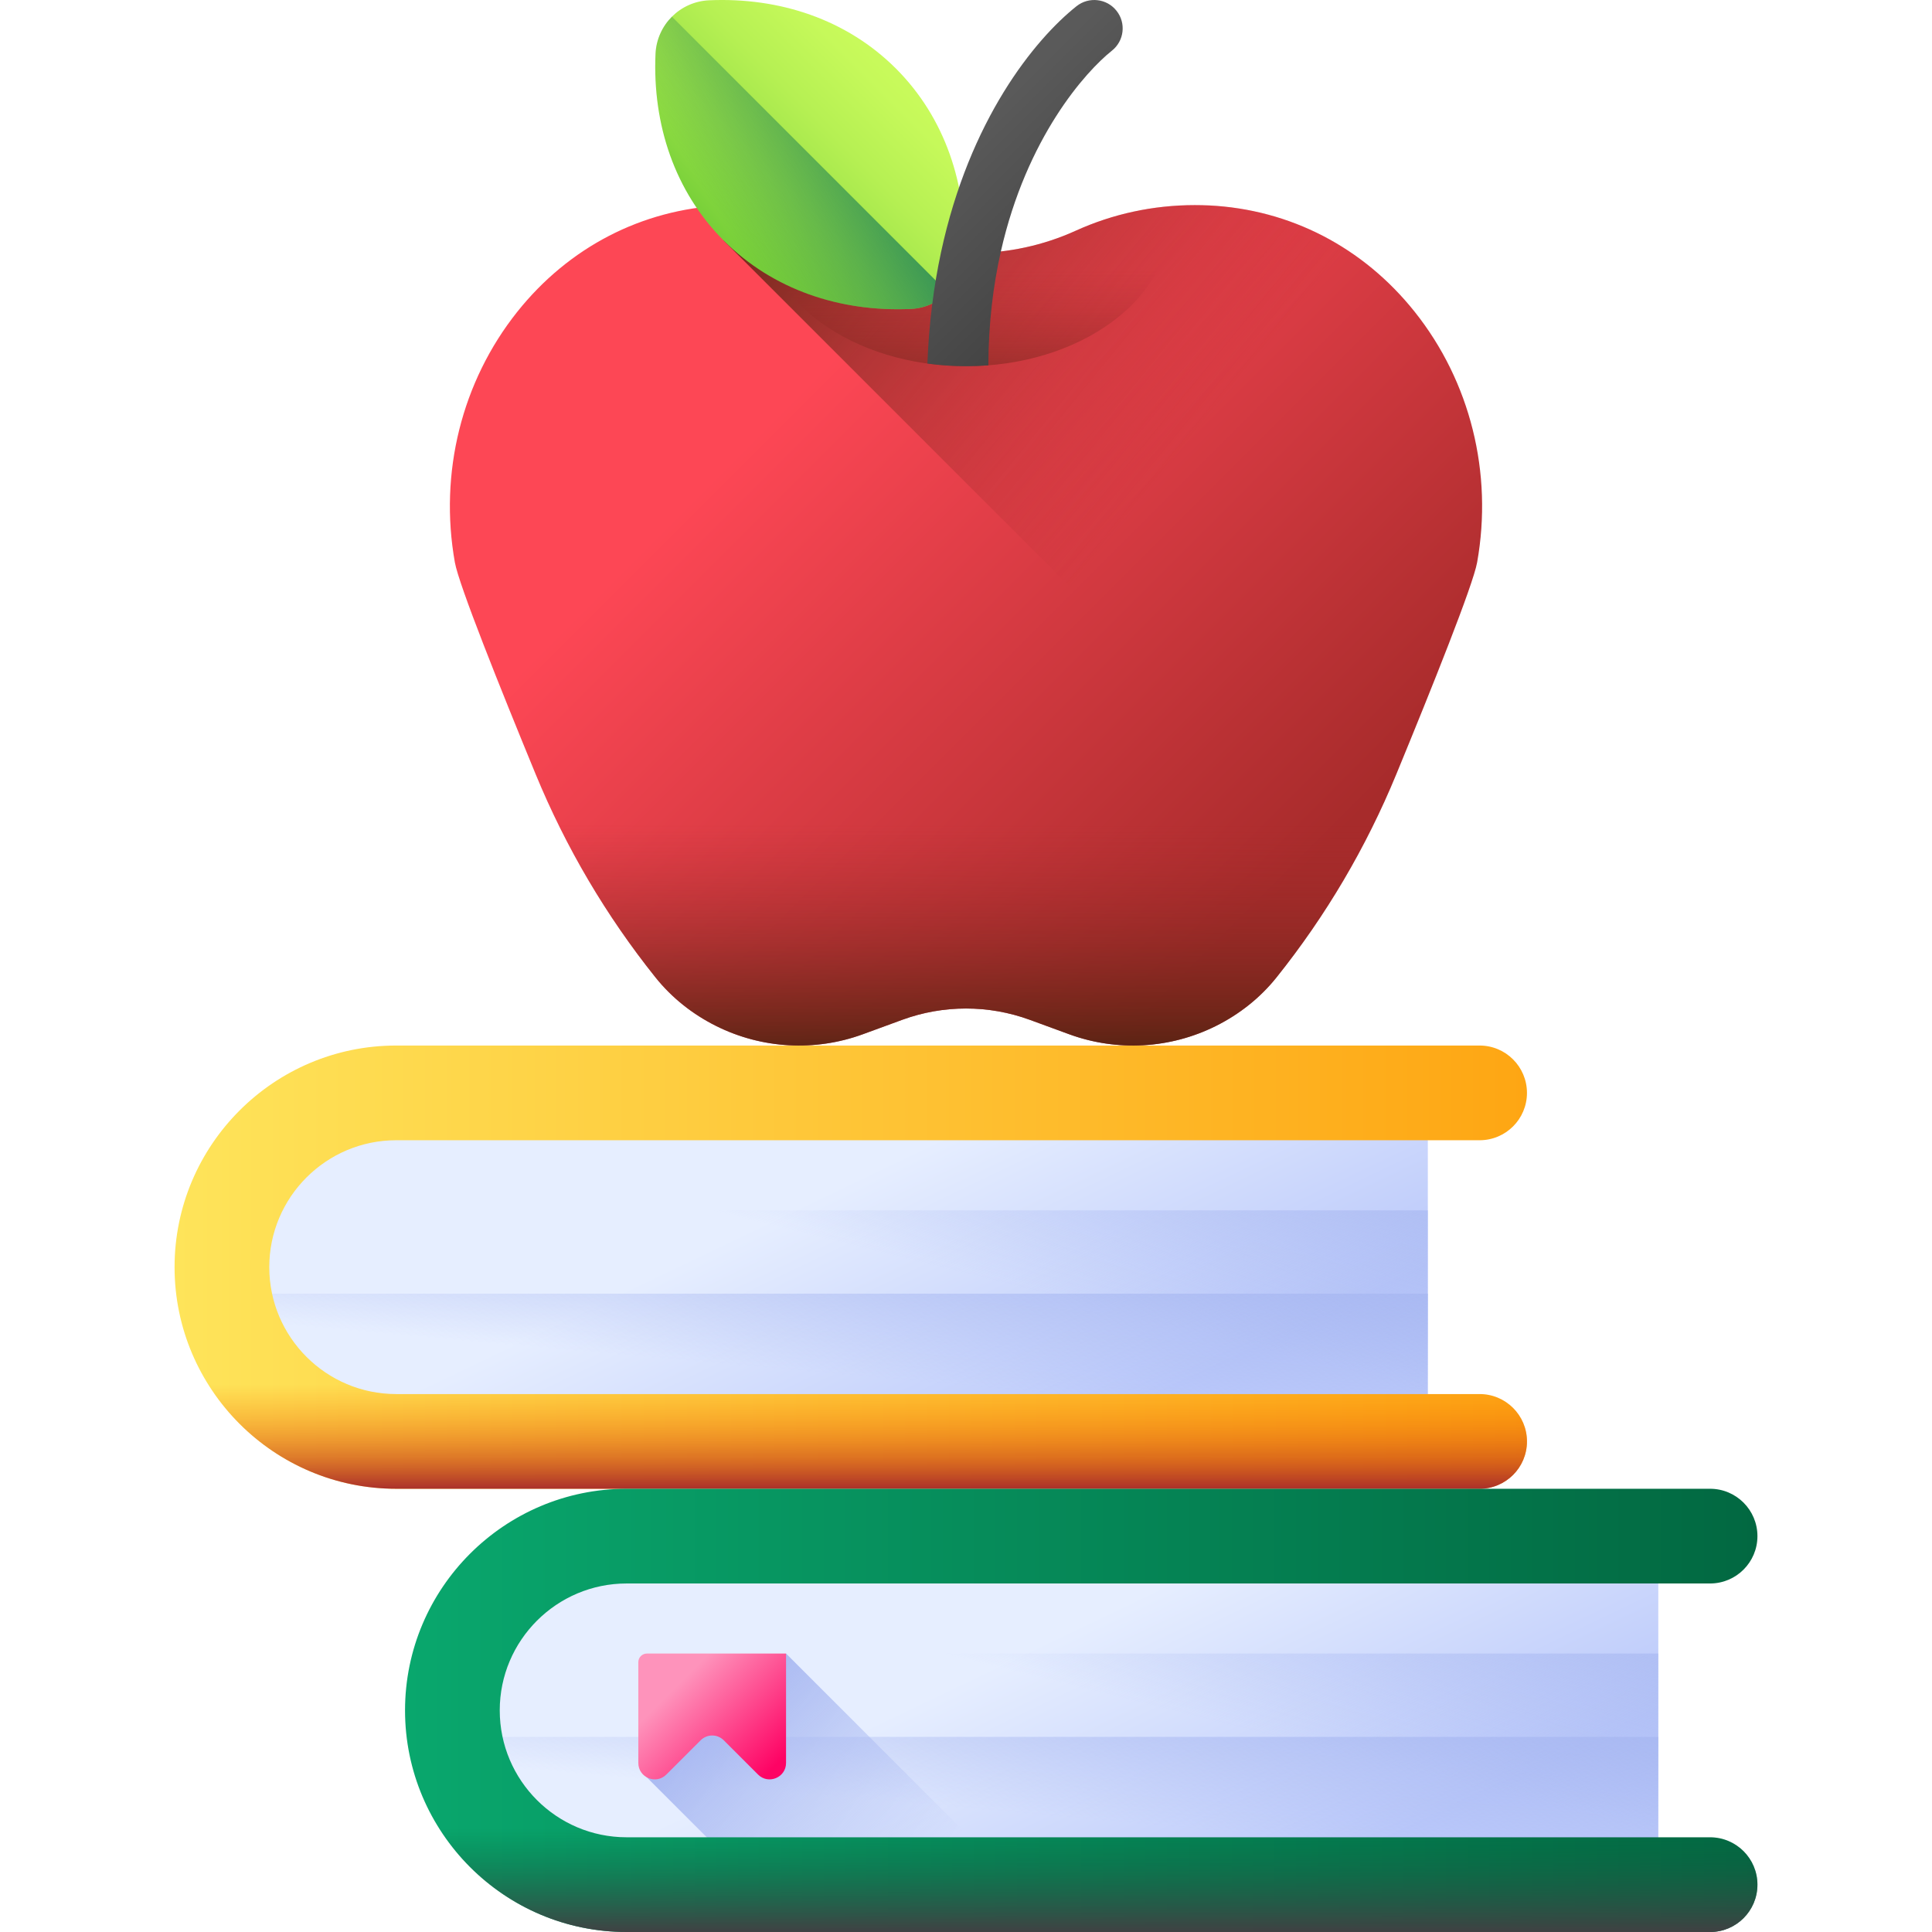 <svg xmlns="http://www.w3.org/2000/svg" width="48" height="48" viewBox="0 0 48 48" fill="none"><g clip-path="url(#clip0_3187_39554)"><path d="M35.474 35.812H9.843C7.452 35.812 5.513 33.873 5.513 31.482C5.513 29.091 7.452 27.153 9.843 27.153H35.474V35.812Z" fill="url(#paint0_linear_3187_39554)"></path><path d="M5.75 30.071C5.597 30.513 5.513 30.988 5.513 31.482C5.513 33.873 7.452 35.812 9.843 35.812H35.474V30.071H5.75Z" fill="url(#paint1_linear_3187_39554)"></path><path d="M5.563 32.141C5.88 34.219 7.676 35.812 9.843 35.812H35.474V32.141H5.563Z" fill="url(#paint2_linear_3187_39554)"></path><path d="M36.76 36.988H9.843C6.807 36.988 4.337 34.518 4.337 31.482C4.337 28.446 6.807 25.976 9.843 25.976H36.76C37.41 25.976 37.937 26.503 37.937 27.153C37.937 27.803 37.41 28.329 36.76 28.329H9.843C8.104 28.329 6.69 29.744 6.69 31.482C6.69 33.221 8.104 34.635 9.843 34.635H36.76C37.41 34.635 37.937 35.162 37.937 35.812C37.937 36.462 37.41 36.988 36.76 36.988Z" fill="url(#paint3_linear_3187_39554)"></path><path d="M4.339 31.388C4.339 31.42 4.337 31.451 4.337 31.482C4.337 34.518 6.807 36.988 9.843 36.988H36.76C37.41 36.988 37.937 36.462 37.937 35.812C37.937 35.162 37.41 34.635 36.76 34.635H9.843C8.104 34.635 6.69 33.221 6.69 31.482C6.69 31.451 6.691 31.419 6.692 31.388H4.339Z" fill="url(#paint4_linear_3187_39554)"></path><path d="M41.2 46.824H15.569C13.178 46.824 11.239 44.885 11.239 42.494C11.239 40.103 13.178 38.165 15.569 38.165H41.2V46.824Z" fill="url(#paint5_linear_3187_39554)"></path><path d="M11.476 41.082C11.323 41.525 11.239 41.999 11.239 42.494C11.239 44.885 13.178 46.824 15.569 46.824H41.2V41.082H11.476Z" fill="url(#paint6_linear_3187_39554)"></path><path d="M11.289 43.153C11.606 45.231 13.402 46.823 15.569 46.823H41.2V43.153H11.289Z" fill="url(#paint7_linear_3187_39554)"></path><path d="M19.53 41.082L16.058 44.146L18.736 46.824H25.271L19.53 41.082Z" fill="url(#paint8_linear_3187_39554)"></path><path d="M17.983 43.238L18.833 44.088C19.09 44.345 19.529 44.163 19.529 43.8V41.082H16.072C15.954 41.082 15.859 41.178 15.859 41.296V43.8C15.859 44.163 16.298 44.345 16.555 44.088L17.406 43.238C17.565 43.078 17.823 43.078 17.983 43.238Z" fill="url(#paint9_linear_3187_39554)"></path><path d="M42.486 48H15.569C12.533 48 10.063 45.53 10.063 42.494C10.063 39.458 12.533 36.988 15.569 36.988H42.486C43.136 36.988 43.663 37.515 43.663 38.165C43.663 38.814 43.136 39.341 42.486 39.341H15.569C13.83 39.341 12.416 40.755 12.416 42.494C12.416 44.233 13.83 45.647 15.569 45.647H42.486C43.136 45.647 43.663 46.174 43.663 46.824C43.663 47.473 43.136 48 42.486 48Z" fill="url(#paint10_linear_3187_39554)"></path><path d="M10.065 42.4C10.065 42.431 10.063 42.462 10.063 42.494C10.063 45.53 12.533 48 15.569 48H42.486C43.136 48 43.663 47.473 43.663 46.823C43.663 46.174 43.136 45.647 42.486 45.647H15.569C13.83 45.647 12.416 44.233 12.416 42.494C12.416 42.462 12.417 42.431 12.418 42.4H10.065Z" fill="url(#paint11_linear_3187_39554)"></path><path d="M35.148 7.747C33.868 6.141 32.054 5.203 30.041 5.104C29.923 5.099 29.803 5.096 29.685 5.096C28.65 5.096 27.647 5.315 26.729 5.731C25.922 6.098 25.045 6.288 24.158 6.288H23.842C22.955 6.288 22.078 6.098 21.27 5.731C20.353 5.315 19.35 5.096 18.315 5.096C18.197 5.096 18.077 5.099 17.958 5.104C15.945 5.203 14.132 6.141 12.852 7.746C11.471 9.48 10.905 11.749 11.301 13.972C11.401 14.533 12.418 17.073 13.309 19.237C14.057 21.054 15.06 22.753 16.286 24.284C16.693 24.793 17.212 25.202 17.795 25.492C18.93 26.057 20.247 26.131 21.437 25.695L22.416 25.337C23.439 24.963 24.561 24.963 25.585 25.337L26.563 25.695C27.754 26.131 29.071 26.057 30.205 25.492C30.788 25.202 31.307 24.793 31.714 24.284C32.94 22.753 33.943 21.054 34.691 19.236C35.582 17.073 36.599 14.533 36.699 13.972C37.095 11.749 36.529 9.48 35.148 7.747Z" fill="url(#paint12_linear_3187_39554)"></path><path d="M35.148 7.747C33.868 6.141 32.054 5.203 30.041 5.104C29.923 5.099 29.803 5.096 29.685 5.096C28.65 5.096 27.647 5.315 26.73 5.731C25.922 6.098 25.045 6.288 24.158 6.288H23.842C22.955 6.288 22.078 6.098 21.27 5.731C20.353 5.315 19.35 5.096 18.315 5.096C18.205 5.096 18.093 5.099 17.983 5.104V5.98L33.561 21.558C33.985 20.809 34.363 20.034 34.691 19.236C35.582 17.073 36.599 14.533 36.699 13.972C37.095 11.749 36.529 9.48 35.148 7.747Z" fill="url(#paint13_linear_3187_39554)"></path><path d="M12.755 17.882C12.939 18.336 13.127 18.794 13.309 19.237C14.057 21.054 15.06 22.753 16.286 24.285C16.693 24.793 17.212 25.202 17.795 25.492C18.929 26.057 20.246 26.131 21.437 25.696L22.415 25.337C23.439 24.963 24.561 24.963 25.584 25.337L26.563 25.696C27.753 26.131 29.07 26.057 30.205 25.492C30.788 25.202 31.307 24.793 31.714 24.285C32.94 22.753 33.943 21.054 34.691 19.237C34.873 18.794 35.061 18.336 35.245 17.882H12.755V17.882Z" fill="url(#paint14_linear_3187_39554)"></path><path d="M24 9.098C26.807 9.098 29.082 7.455 29.082 5.427C29.082 5.325 29.075 5.225 29.064 5.125C28.249 5.195 27.462 5.399 26.729 5.731C25.922 6.098 25.045 6.288 24.158 6.288H23.841C22.954 6.288 22.078 6.098 21.27 5.731C20.538 5.399 19.75 5.195 18.936 5.125C18.925 5.225 18.918 5.326 18.918 5.428C18.917 7.455 21.193 9.098 24 9.098Z" fill="url(#paint15_linear_3187_39554)"></path><path d="M22.259 1.703C23.479 2.923 24.032 4.592 23.956 6.343C23.924 7.066 23.346 7.645 22.623 7.676C20.871 7.753 19.203 7.199 17.983 5.98C16.763 4.76 16.209 3.091 16.286 1.34C16.318 0.617 16.896 0.039 17.619 0.007C19.371 -0.07 21.039 0.484 22.259 1.703Z" fill="url(#paint16_linear_3187_39554)"></path><path d="M22.623 7.676C20.871 7.753 19.203 7.199 17.983 5.98C16.763 4.76 16.209 3.092 16.286 1.34C16.302 0.978 16.455 0.653 16.694 0.414L23.548 7.269C23.309 7.508 22.984 7.66 22.623 7.676Z" fill="url(#paint17_linear_3187_39554)"></path><path d="M27.625 1.259C26.968 1.782 25.507 3.415 24.866 6.247C24.677 7.084 24.559 8.026 24.555 9.077C24.373 9.091 24.187 9.098 24 9.098C23.672 9.098 23.352 9.076 23.041 9.032C23.079 8.026 23.2 7.106 23.379 6.27C24.085 2.98 25.698 0.988 26.747 0.153C27.052 -0.088 27.497 -0.039 27.739 0.267C27.982 0.572 27.931 1.016 27.625 1.259Z" fill="url(#paint18_linear_3187_39554)"></path></g><defs><linearGradient id="paint0_linear_3187_39554" x1="20.424" y1="29.664" x2="23.938" y2="37.005" gradientUnits="userSpaceOnUse"><stop stop-color="#E6EEFF"></stop><stop offset="1" stop-color="#BAC8FA"></stop></linearGradient><linearGradient id="paint1_linear_3187_39554" x1="21.105" y1="30.933" x2="22.737" y2="24.408" gradientUnits="userSpaceOnUse"><stop stop-color="#A7B7F1" stop-opacity="0"></stop><stop offset="1" stop-color="#A7B7F1"></stop></linearGradient><linearGradient id="paint2_linear_3187_39554" x1="20.506" y1="34.117" x2="20.882" y2="29.913" gradientUnits="userSpaceOnUse"><stop stop-color="#A7B7F1" stop-opacity="0"></stop><stop offset="1" stop-color="#A7B7F1"></stop></linearGradient><linearGradient id="paint3_linear_3187_39554" x1="4.337" y1="31.482" x2="37.937" y2="31.482" gradientUnits="userSpaceOnUse"><stop stop-color="#FEE45A"></stop><stop offset="1" stop-color="#FEA613"></stop></linearGradient><linearGradient id="paint4_linear_3187_39554" x1="21.137" y1="34.4" x2="21.137" y2="37.035" gradientUnits="userSpaceOnUse"><stop stop-color="#FE7701" stop-opacity="0"></stop><stop offset="0.185" stop-color="#F87204" stop-opacity="0.185"></stop><stop offset="0.431" stop-color="#E7630C" stop-opacity="0.431"></stop><stop offset="0.711" stop-color="#CB4B19" stop-opacity="0.711"></stop><stop offset="1" stop-color="#A72B2B"></stop></linearGradient><linearGradient id="paint5_linear_3187_39554" x1="26.15" y1="40.676" x2="29.663" y2="48.017" gradientUnits="userSpaceOnUse"><stop stop-color="#E6EEFF"></stop><stop offset="1" stop-color="#BAC8FA"></stop></linearGradient><linearGradient id="paint6_linear_3187_39554" x1="26.831" y1="41.945" x2="28.463" y2="35.42" gradientUnits="userSpaceOnUse"><stop stop-color="#A7B7F1" stop-opacity="0"></stop><stop offset="1" stop-color="#A7B7F1"></stop></linearGradient><linearGradient id="paint7_linear_3187_39554" x1="26.232" y1="45.129" x2="26.608" y2="40.925" gradientUnits="userSpaceOnUse"><stop stop-color="#A7B7F1" stop-opacity="0"></stop><stop offset="1" stop-color="#A7B7F1"></stop></linearGradient><linearGradient id="paint8_linear_3187_39554" x1="22.326" y1="47.125" x2="17.494" y2="42.325" gradientUnits="userSpaceOnUse"><stop stop-color="#A7B7F1" stop-opacity="0"></stop><stop offset="1" stop-color="#A7B7F1"></stop></linearGradient><linearGradient id="paint9_linear_3187_39554" x1="16.936" y1="41.768" x2="19.152" y2="43.983" gradientUnits="userSpaceOnUse"><stop stop-color="#FE93BB"></stop><stop offset="1" stop-color="#FE0364"></stop></linearGradient><linearGradient id="paint10_linear_3187_39554" x1="10.063" y1="42.494" x2="43.663" y2="42.494" gradientUnits="userSpaceOnUse"><stop stop-color="#09A76D"></stop><stop offset="1" stop-color="#026841"></stop></linearGradient><linearGradient id="paint11_linear_3187_39554" x1="26.863" y1="45.412" x2="26.863" y2="48.047" gradientUnits="userSpaceOnUse"><stop stop-color="#026841" stop-opacity="0"></stop><stop offset="1" stop-color="#433F43"></stop></linearGradient><linearGradient id="paint12_linear_3187_39554" x1="19.645" y1="9.929" x2="31.87" y2="22.154" gradientUnits="userSpaceOnUse"><stop stop-color="#FD4755"></stop><stop offset="1" stop-color="#A72B2B"></stop></linearGradient><linearGradient id="paint13_linear_3187_39554" x1="29.733" y1="10.774" x2="18.501" y2="1.614" gradientUnits="userSpaceOnUse"><stop stop-color="#A72B2B" stop-opacity="0"></stop><stop offset="1" stop-color="#42210B"></stop></linearGradient><linearGradient id="paint14_linear_3187_39554" x1="24" y1="20.471" x2="24" y2="26.873" gradientUnits="userSpaceOnUse"><stop stop-color="#A72B2B" stop-opacity="0"></stop><stop offset="1" stop-color="#42210B"></stop></linearGradient><linearGradient id="paint15_linear_3187_39554" x1="24" y1="6.714" x2="24" y2="11.549" gradientUnits="userSpaceOnUse"><stop stop-color="#A72B2B" stop-opacity="0"></stop><stop offset="1" stop-color="#42210B"></stop></linearGradient><linearGradient id="paint16_linear_3187_39554" x1="22.723" y1="1.224" x2="17.082" y2="6.865" gradientUnits="userSpaceOnUse"><stop stop-color="#CCFC5C"></stop><stop offset="0.159" stop-color="#C6F95A"></stop><stop offset="0.365" stop-color="#B6F053"></stop><stop offset="0.598" stop-color="#9BE248"></stop><stop offset="0.847" stop-color="#76CF38"></stop><stop offset="1" stop-color="#5CC12D"></stop></linearGradient><linearGradient id="paint17_linear_3187_39554" x1="17.769" y1="5.226" x2="22.933" y2="2.233" gradientUnits="userSpaceOnUse"><stop stop-color="#026841" stop-opacity="0"></stop><stop offset="1" stop-color="#006E66"></stop></linearGradient><linearGradient id="paint18_linear_3187_39554" x1="24.069" y1="3.325" x2="27.215" y2="6.471" gradientUnits="userSpaceOnUse"><stop stop-color="#5A5A5A"></stop><stop offset="1" stop-color="#444444"></stop></linearGradient><clipPath id="clip0_3187_39554"><rect width="48" height="48" fill="white"></rect></clipPath></defs></svg>
